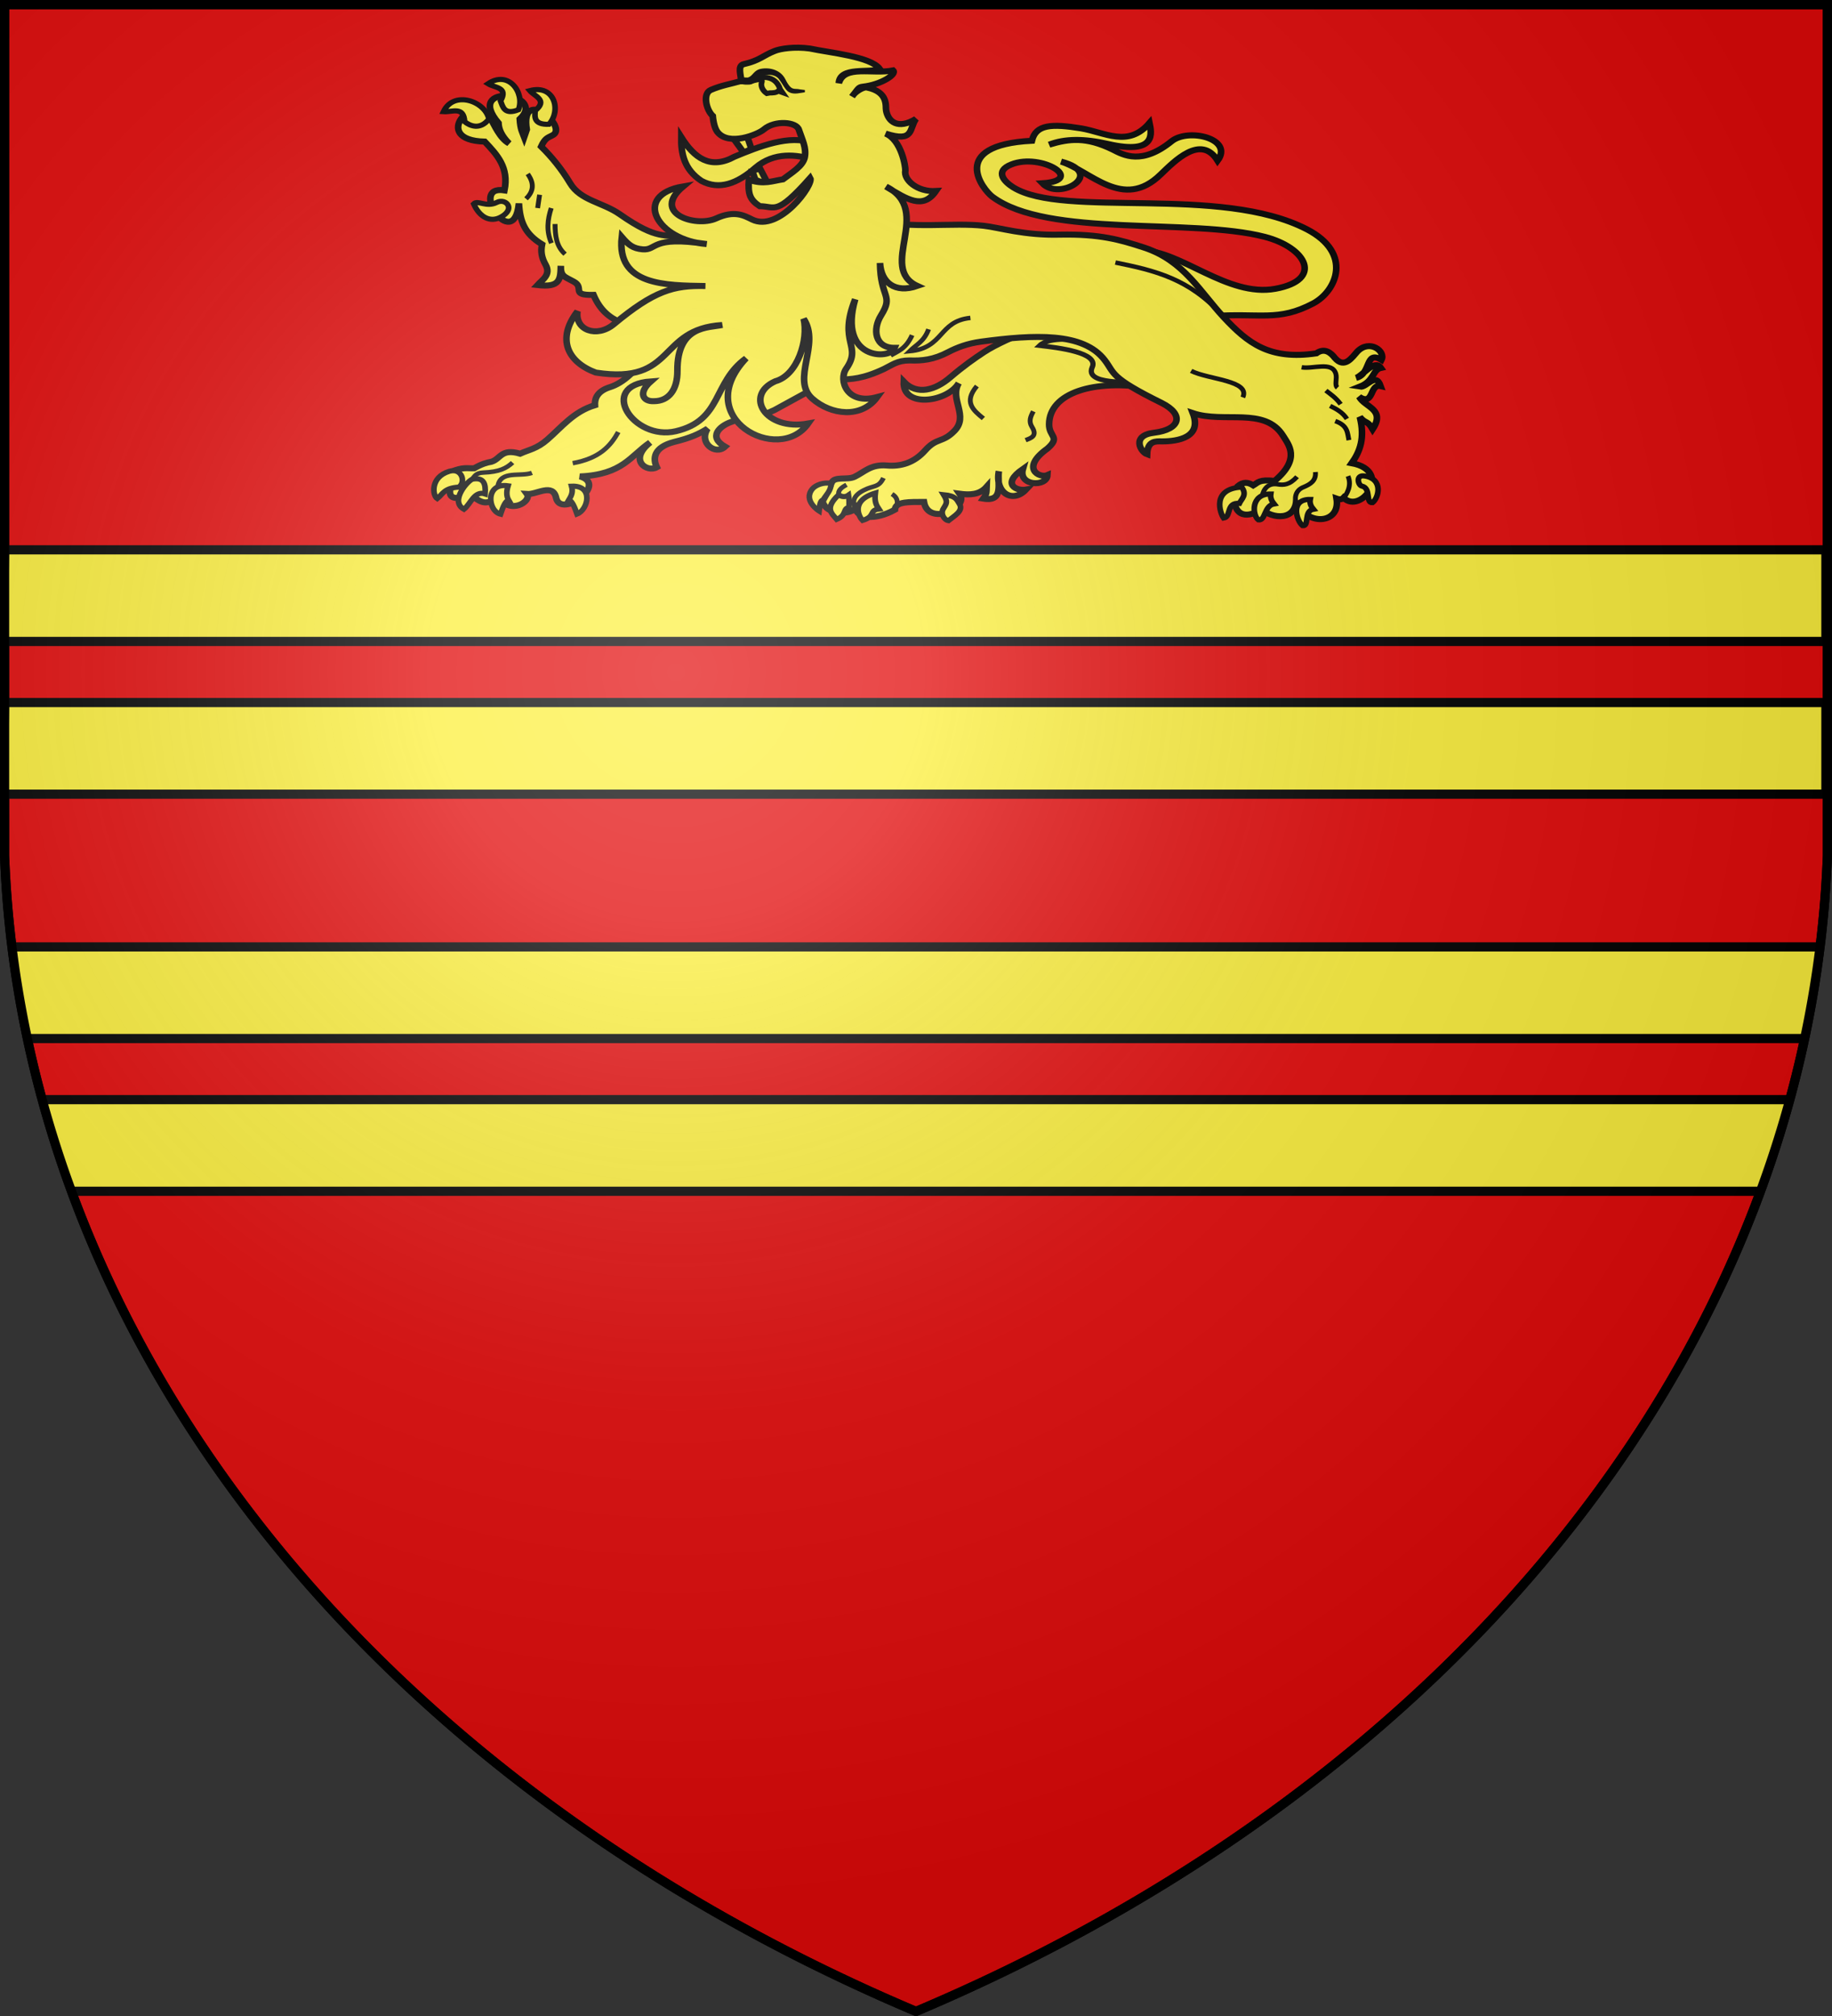 <svg version="1.1" width="600" height="660" fill="#fcef3c" stroke="#000" stroke-width="3" xmlns="http://www.w3.org/2000/svg" xmlns:xlink="http://www.w3.org/1999/xlink"><rect width="100%" height="100%" fill="#333333" stroke="none"/><defs><radialGradient id="G" cx="221" cy="226" r="300" gradientTransform="matrix(1.35,0,0,1.35,-77,-85)" gradientUnits="userSpaceOnUse"><stop offset="0" stop-color="#fff" stop-opacity=".31"/><stop offset=".2" stop-color="#fff" stop-opacity=".25"/><stop offset=".6" stop-color="#666" stop-opacity=".13"/><stop offset="1" stop-color="#000" stop-opacity=".13"/></radialGradient><clipPath id="K"><path id="S" d="M1.5 1.5h597V280A570 445 0 0 1 300 658.5 570 445 0 0 1 1.5 280Z"/></clipPath></defs><use xlink:href="#S" fill="#e20909"/><g stroke-width="3.4" transform="matrix(.636 0 0 .580 109 -56)"><path d="M 416 237.866 C 436.522 237.647 460.573 264.516 485.393 259.55 C 510.258 254.55 501.46 236.381 479.972 230.255 C 441.979 219.43 368 230.867 339.589 207.559 C 334.905 203.686 316.465 178.475 360 176 C 362 166.785 370.2 166.329 385.252 169 C 397.761 171.3 409.55 180 420.537 166 C 421.452 171 424.829 184.32 399 177.787 C 387 174.743 376.958 174.724 368.907 178.206 C 379.224 174.789 388 173.677 401.682 181 C 407.33 184.2 416.723 189.852 432 176.228 C 440.724 168.676 464 174.838 455.638 187.215 C 446.966 172 433.315 187.671 426.325 195 C 406.877 215.86 390 192.742 375 187.766 C 398.413 194.483 374.289 210.245 365.388 200 C 388 198.394 364.946 182.698 349.5 189.338 C 340.395 193.253 346 199.3 350.383 202.286 C 376.368 220 457 200.685 501.632 226 C 525.341 239.483 516.9 260.765 504.946 267.77 C 486.703 278.352 477.553 273 452.57 275 L 416 237.866 Z M 421 315.646 C 392 310.349 369 318.289 368.859 335.967 C 368.778 343.314 374.936 343 368 349.746 C 353.872 360.835 363.934 366.676 368 364.717 C 367.727 371.562 352.825 371 355.36 361.279 C 344 370 352.313 373.818 356.919 372.93 C 349.979 381 340.81 374.572 343 362.512 C 342 368.891 346 380 335 378 C 336.727 375.349 336.583 374.572 336.692 371.338 C 333 375.9 328 376 322.761 375.249 C 328 383.509 306.582 393.697 304.41 379.875 C 297.252 379.941 289.673 379.45 289.461 384.246 C 278.854 390.656 270.235 388.857 269 383.566 C 266 387.289 254 387.295 252.217 379.526 C 253.45 376.813 254.452 375.379 256.882 369 C 258.381 365.242 264.766 367.654 268.626 365.711 C 273.764 363 277 358.539 285.269 359.303 C 292.459 359.977 299.3 357.864 305 350.818 C 311 343.413 313.89 346.655 319.888 340 C 327.905 331.414 317.319 321.855 322.339 312.789 C 316.684 323.456 293.31 327.259 294 312 C 300.9 319.892 310.335 316.748 318 309.508 C 324.969 303 330.315 298.906 335.341 295.289 C 347.75 286.359 373 278 377.762 271.22 L 421 315.646 Z M 245.878 316.93 L 250.416 266.875 L 166 289.83 C 156.573 306.73 149 312.8 142.939 315 C 137 317 134.759 320.564 135 325.247 C 124 328.881 118 337.491 110.493 344.669 C 105 349.944 101 350.344 96.448 352.64 C 86.604 349.464 86.533 355.587 81.623 357.206 C 79.331 357.624 76.732 358.405 72.779 360.883 C 69.367 361 66.954 360 60.846 362.917 C 64.346 367.53 52.451 382.587 71.329 376 C 75 379 79 383.431 85 376.318 C 91 387.951 102.627 379.342 100 375.404 C 105 375.803 113.328 369 115 377.621 C 117.429 389.363 142 370 127.263 365.473 C 149.393 364.418 153.284 353.828 163.4 346.31 C 151.889 356.445 162 363.445 166.848 360.287 C 164.638 355.249 165.277 349 175.76 346 C 184.293 343.705 188.446 341.591 193 338.484 C 188.234 346.44 197 353.761 201.978 348.695 C 193 343 199.429 337 204.84 334.843 C 214 331 210.656 336.376 227.426 328 L 245.878 316.93 Z M 165.43 285.26 C 153.622 279.291 140.978 280.371 134.257 263 C 122 263.314 130 258.937 124 255.485 C 119.221 252.626 117.236 252.524 117.417 246.589 C 117.283 254.423 116.935 258.972 105.393 257.454 C 107.926 254.427 112.435 251.683 109.591 246 C 107.523 242 107 238.548 107.751 234.488 C 98.746 228.479 96.393 221.568 95.834 211.375 C 93.265 239.663 69.413 200.713 88.392 204 C 90.788 191 84.524 183.828 78.212 176.484 C 49.684 175.741 73.329 147 81.511 164 C 83 166.61 86 174.667 90.736 177.481 C 87 173.345 85.432 169.607 85.32 166 C 67.4 143 110.866 148.906 96.266 163.763 C 96.608 169.7 97.655 171.307 98.545 173.883 L 99.868 169.671 C 96.325 144.791 122 168.504 113 173 C 110.621 174.352 109.258 174.558 107.288 179.254 C 112.853 185.257 117.839 192 122.231 200 C 127.519 209.773 139 210.752 147.696 217.421 C 167.881 232.9 170.829 228 180.396 231 L 198.213 258.8 L 165.43 285.26 Z"/><path stroke-width="2.7" d="M 363.954 291.61 C 373.524 292.821 394.81 295.521 391 304 C 388.672 310 396.621 311.411 402 311.943 C 407.428 312.439 408.53 310.717 409.255 309.586 L 390 288.585 C 384 288.59 369 286.232 363.954 291.61 Z"/><path d="M 278 220.748 C 298.645 226 319 222 335.236 224 C 343.377 225 356 229.563 374.671 229 C 394.824 228.588 405.237 231.798 417.906 236.348 C 438.278 243.706 446.663 261.356 458.746 275.588 C 471.219 290.281 482.341 299.879 506.469 296 C 510.583 292.752 513.884 295.51 516 298.576 C 521 305 524.9 298.221 527.563 295 C 533.876 287.849 542.287 294.773 540 299.676 C 531.37 294 534.962 307.655 526.925 309.852 C 530.5 308.6 536.383 298.977 539.697 304.225 C 535.314 305.265 536.439 311.567 528.876 314.811 C 532.41 315.494 536.945 306.26 539.566 314.476 C 533.754 313 536.324 325.886 528.55 320.586 C 531.604 326.576 542.217 327.526 535.465 338.821 C 532.648 333.503 531.89 336 528.861 331.9 C 531.611 343.824 528.908 351.448 524.68 358 C 546.204 362.366 529.37 387.203 520.471 377.519 C 519.712 378.418 518.563 378.653 516.881 378 C 519 391.793 502.729 394 496 380.563 C 493.824 393 478.353 386.795 478.689 382.919 C 477 385.626 467 391.427 464.483 381.316 C 464 378.255 465.325 374.662 466 371 C 468.81 368.346 471.375 368.7 474 370.524 C 476.383 369 477 367 485 368 C 498.745 355.304 492 347.394 489.293 342.436 C 479.849 326 459 335.685 442.875 329.745 C 447.741 343.429 435.247 345.69 427 345.7 C 423.691 345.609 419.529 345.342 419.313 352.968 C 416 351.659 411 342.313 422.959 340.795 C 436.472 339 438.588 330.485 426.812 324 C 399.69 309.336 402.767 307.3 397.484 299.814 C 386.477 284 361.284 285.337 333.847 289.39 C 326.726 290.453 321.512 292.696 316.973 295.26 C 309.457 299.623 303.361 300.29 296.909 300 C 290.719 300 287.911 302.655 283.957 304.741 C 273 310.46 266.865 310.614 261 310.807 L 278 220.748 Z"/><path stroke-width="2.9" d="M 458.733 389 C 462.803 388.323 459.829 380 466.828 380.7 C 467.89 378.2 471 375.88 468 371.505 C 452.288 372.489 457 386.343 458.733 389 Z M 476.628 390 C 480.408 390.61 479.482 382 484.684 381 C 483.541 379.427 482.687 377.62 483 375.381 C 472.487 375.259 473.514 387.454 476.628 390 Z M 499.409 393.3 C 503 393.734 499.79 385 504.935 384 C 503.792 382.485 502.938 380.678 503.32 378.439 C 492.738 378.317 496.295 390.578 499.409 393.3 Z M 535.382 380.289 C 531.604 380.62 534.929 372 529.775 370.889 C 528 370.353 526.55 364.39 531.342 365.22 C 541.28 367 538.473 377.728 535.382 380.289 Z M 122.974 370.978 C 134.471 370.459 131.492 384.276 125.777 386.706 C 124.49 382.648 123 378.847 121.476 378.843 C 122.54 376.848 123.913 374.707 122.974 370.978 Z M 90.248 370.756 C 78.384 368.837 79.686 385 86.365 386.781 C 87.617 382.7 88.915 379 90.6 379 C 89.52 377 89.23 374.434 90.248 370.756 Z M 67.541 384 C 60 379.505 69.555 367.669 72 367 C 77.754 365.869 78.848 369.627 78.411 375.352 C 72.886 373.32 71 381 67.541 384 Z M 64.798 371.516 C 68.692 369 66.585 360.44 60 362.573 C 50 365.911 51.378 376.33 53.762 378 C 56.613 375.49 57.291 372 64.798 371.516 Z M 314.538 375.769 C 316.864 379.913 316 380.749 314.324 383.83 C 312.898 386.413 314.695 390 317 390.432 C 320 387.752 325 384.884 322.648 380.918 C 321.263 378.582 321 376.489 314.538 375.769 Z M 279.374 374.852 C 278.811 380 280 381.871 281.218 383.89 C 275.966 384.538 279.707 388 272.778 390.315 C 271.385 388.828 265.93 379.285 279.374 374.852 Z M 260.468 375.847 C 253 383.543 257 386.398 259.484 389.708 C 264.926 387.214 262.425 383.616 265.84 382.968 C 265.831 380.753 266 378.73 265.581 376 C 263.861 377.321 262 377 260.468 375.847 Z M 256.68 369.437 C 256.409 373.938 254 375.777 252.519 378.692 C 250.646 379.279 250.75 382.492 250.449 385 C 250.449 385 242 379.227 246.907 372.579 C 248.66 370.203 253 368.56 256.68 369.437 Z M 67.882 165.236 C 67.429 156.204 61.367 159.977 57 159.59 C 62.209 147.329 78.522 153.66 80.395 163.775 C 75.753 170.231 70.471 167.529 67.882 165.236 Z M 84.4 210.827 C 79 213.815 74.6 209.225 72.556 211.637 C 75.661 219.408 81.266 222.318 86.668 219 C 90 217 91.247 214.363 90.221 212.322 C 89.453 210.66 87 209.353 84.4 210.827 Z M 86.383 153.549 C 90.476 145.636 83.471 146.265 79.928 143.815 C 90.561 135.938 99 148.957 95.604 158.5 C 88.265 161.669 87.547 156.794 86.383 153.549 Z M 104.219 159 C 110.836 153 103.967 151 101.438 147.708 C 114.233 144 117.794 159 111.292 166.714 C 103.253 167 104 162.359 104.219 159 Z"/><path d="M 179.424 174 C 179.298 183.527 181 192.235 189.814 198.643 C 198.952 204 208.228 200.228 217.632 191.227 C 227.389 181.971 239.289 183.951 246.81 186.505 C 248 182 246.5 180.313 246.826 177.376 C 235.578 172.229 219.265 179.337 206.85 185 C 194.425 192.444 186.231 185.813 179.424 174 Z M 206.496 175 L 213.5 173.938 L 215.59 180.698 L 211.541 182.627 L 206.496 175 Z M 223.751 199.589 L 219.933 191.589 L 216 193 L 217.546 197.971 C 221 199.713 220.798 199 223.751 199.589 Z"/><path d="M 240 169.805 C 238.844 165.293 227.655 164.23 221.934 169.631 C 219 172.389 203.782 179.296 198 170.96 C 196.839 169.218 195.972 166 195.657 162 C 192.349 158.743 190.274 149.426 194.634 147.326 C 199.805 144.833 205 143.904 210.29 142.264 C 210.232 139 208.217 133.609 211.629 132.762 C 220 130.622 221.294 128 227.505 125.327 C 230.449 124 237.731 122.766 245.592 123.927 C 256 126.365 277 128.467 281.642 135.439 C 276.669 138 261 133.887 260.577 143.461 C 263.398 133 277.92 138.618 288.506 136.297 C 290.632 138.479 282.331 144.339 273 145.47 C 270.564 145.777 270.75 146.468 267.43 151 C 268.912 148.218 273.297 145.517 275 145.931 C 286.438 148.446 284.473 156.848 284.949 159 C 286 165.231 291 169.852 300.303 163.662 C 296.663 169 299.624 177.24 284.622 171.948 C 292.85 175.464 295 190.906 294.838 192.764 C 293.864 198 300.816 205 310.565 204.381 C 303.935 214.973 295.9 209.215 284.886 201.866 C 309.727 215.443 280.294 247.578 301 257.947 C 289.488 262.322 282.307 256 281.783 245 C 282 265.222 289 262.755 282.294 274.63 C 277.875 282.413 279 293 289.366 292.898 C 286.966 300 259.95 299.573 269 265.473 C 260 290.251 272.8 291.458 264.373 304.657 C 260.334 311 264.488 325.357 280.336 320.678 C 272.292 332.863 256.524 330.944 246.808 321.446 C 235.829 310.6 251.261 291 242.467 276.488 C 245 288 239.472 308.324 227.86 311.753 C 211.823 319.561 222.425 340 244.78 335.6 C 229.695 359.241 183.879 332.453 212.813 298.785 C 195.528 312.578 200.711 333.773 176.642 339.953 C 154.711 345.583 136 314 163.768 311.819 C 157 318.368 159.777 323.359 165.429 323 C 173 322.972 177.512 316.534 177.447 305.839 C 177.288 280 193.51 281.698 200.512 280 C 167 282.271 177 313.879 135.436 306.854 C 121 301 115 288 126 272.304 C 124.538 282.87 135.95 287.543 144.716 279.536 C 165.454 260.681 175.406 257.563 191.887 258 C 171.236 257.625 146 257.723 148.81 230.35 C 152.46 235 154.645 236.783 159.487 237.291 C 167.242 238 163.472 229.468 192.522 234.306 C 166.871 232.236 153.85 206.748 180.461 201.744 C 163.8 217 186.765 225 197.241 219.913 C 206.911 215 211.836 218.281 215.963 220.471 C 229.786 227.863 247.855 200.737 245.835 197 C 228.305 218.625 227.922 213 219.826 212.933 C 214.632 209.203 213.787 205.964 214.237 198 C 221.874 200.968 226.576 198.627 231.807 197.779 C 236.633 193.78 242 190.342 243 185.436 C 244 179.943 241.711 175.495 240 169.805 Z"/><path fill="none" stroke-width="2.5" d="M 356.751 345 C 359.634 343.788 363 342.652 360 337.461 C 358.241 334.283 359.331 331.618 360.734 328.743 M 331.667 314.461 C 324.651 323.576 329.893 328.213 335 332.751 M 269 383.566 C 267.6 379.96 267.652 376.485 273.444 373.25 C 278.747 370.286 281 372 283.551 366.34 M 289.461 384.246 C 289.461 384.246 293 378.709 287.956 375.414 M 260.52 375.848 C 260 373.538 261.78 371.749 264.532 370.203 M 123.55 358 C 137.509 355.222 143 348.232 147 340.438 M 71.893 366.776 C 72.979 365.593 73.525 363.455 77.568 363.288 C 85.653 362.955 89.34 360.919 92.562 357.668 M 85 370.914 C 86.331 361.922 96.621 365.823 102.548 363.466 M 114.451 223 C 114.52 229.317 114.95 235.513 119.609 240 M 112.482 214 C 110.518 220.548 109.88 227 112.568 233.806 M 100.361 194.749 C 104 200.27 103.237 204.824 99.489 208.75 M 106.49 206.479 L 105.472 214 M 498.911 303.876 C 504.766 305 514.479 300.359 516.476 307.419 C 517.312 310.375 515.642 313.906 517.36 315.398 M 516.201 334.223 C 522.877 336.819 522.417 341 523.243 345 M 513.576 325.665 C 516.826 327.443 520 329.27 522.212 333 M 511.396 317 C 513.935 319.216 516.314 320.789 519 324.693 M 496 380.844 C 495 376.409 496.36 373 499.925 371.479 C 503.316 369.894 506.39 368 506 363 M 478.61 376.45 C 479.253 372.681 481.578 369 486.696 369.945 C 489.584 370.415 492.586 370.403 496.54 365.654 M 520.587 377.753 C 521.764 375.814 525 371 522.772 365.29 M 442 305.908 C 450.97 310.86 472.614 311.239 468.611 320.847 M 403 244.743 C 423.573 249.276 441 254 457.563 274 M 328.332 276 C 311.845 277.826 314.852 293 297 294.809 C 300.5 291 304.414 289.428 306.794 282.397 M 287.271 297.205 L 287.271 297.205 C 291 294.737 295 293.648 298.3 285.737"/><path stroke-width="2.9" d="M 214 142.694 C 219.895 139 228 138.653 230.357 146.979 L 231.478 148.739 L 229.389 147.919 C 228.259 148.977 226.647 148.968 225 149 L 223.48 149.306 C 221.286 147.7 220.207 145 220.872 143 C 221.892 139.637 215.811 142.683 214 142.694 L 214 142.694 Z"/><path fill="#000" stroke-width="1.3" d="M 219.693 136.271 C 216.917 137.344 216.517 140.352 213.636 141 C 212.395 141 211.268 140.842 211.268 140.842 L 210.796 143.427 C 210.796 143.427 212.226 143.823 213.976 143.669 C 217.311 143.793 218 140 220.578 138.773 C 223.724 137.823 227.633 137.659 230 140.48 C 232.49 144 233.538 147 235.221 148 C 237.645 149.405 240.443 148.345 243 148 L 240.471 147.651 C 237.623 146.842 235.847 149 232.52 141.694 C 230 136 223.762 135 219.693 136.271 Z"/></g><g clip-path="url(#K)"><g id="J"><path id="e" d="M 1.5 180 L 1 210 L 598 210 L 598 180 L 1 180 Z"/><use xlink:href="#e" y="50"/></g><use xlink:href="#J" y="130"/></g><use xlink:href="#S" fill="url(#G)"/></svg>